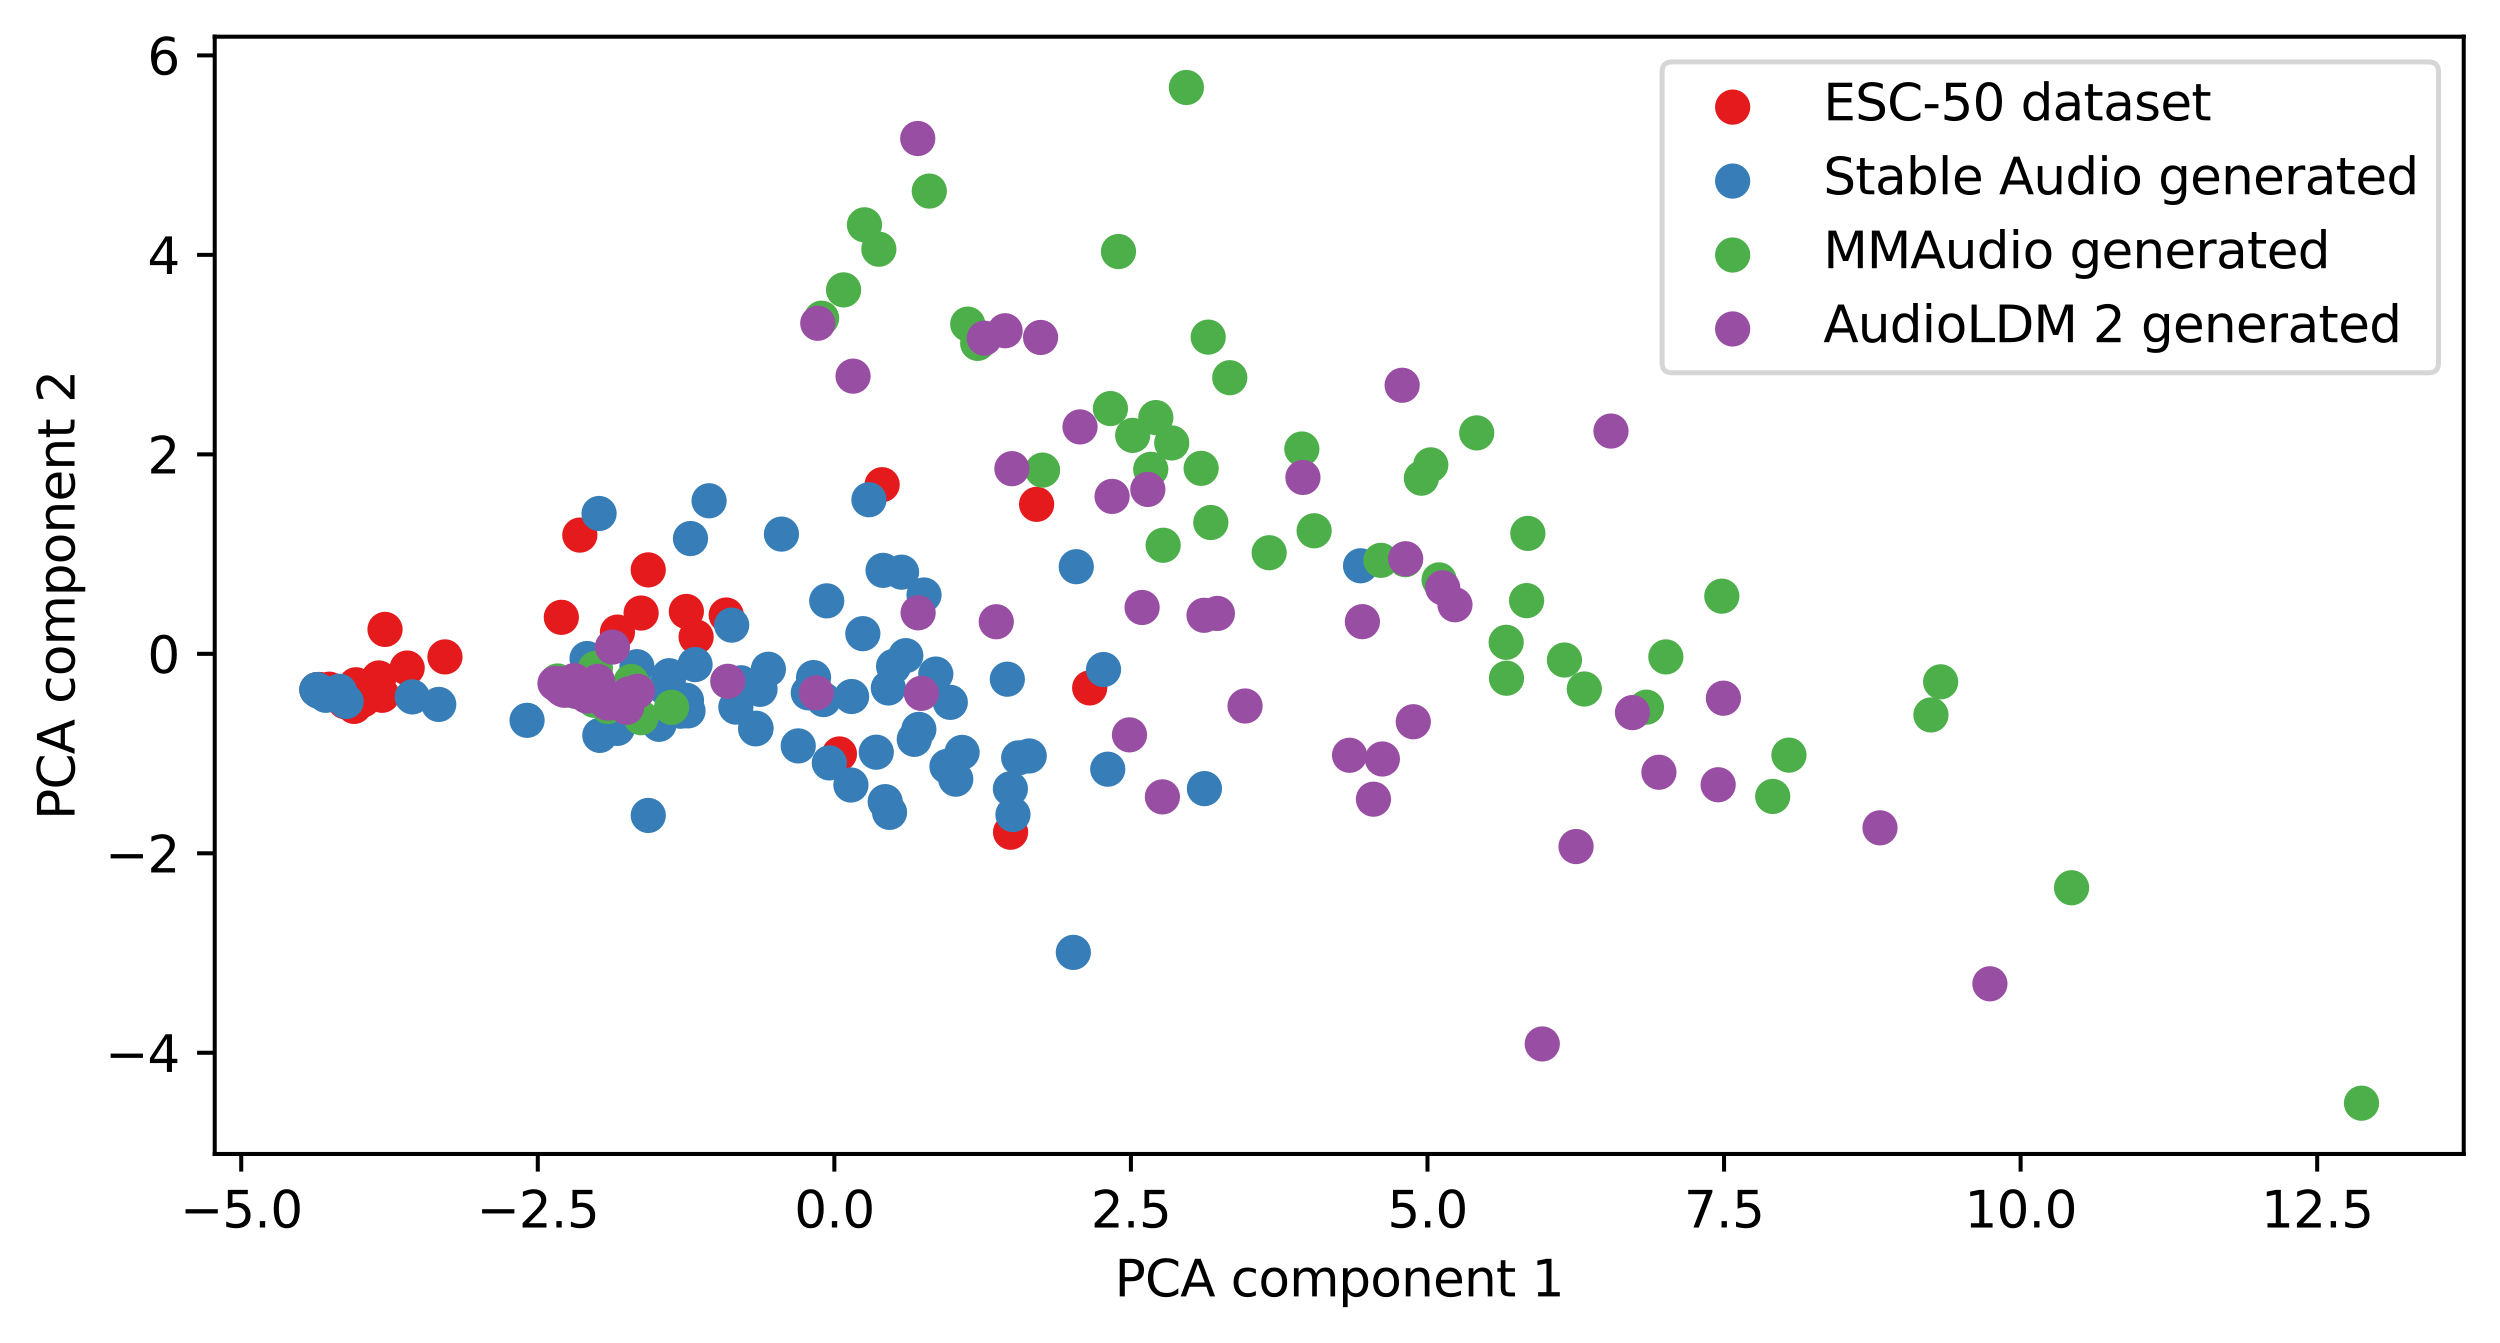 <?xml version="1.0" encoding="utf-8" standalone="no"?>
<!DOCTYPE svg PUBLIC "-//W3C//DTD SVG 1.1//EN"
  "http://www.w3.org/Graphics/SVG/1.1/DTD/svg11.dtd">
<svg xmlns:xlink="http://www.w3.org/1999/xlink" width="496.22pt" height="266.602pt" viewBox="0 0 496.22 266.602" xmlns="http://www.w3.org/2000/svg" version="1.1">
 <defs>
  <style type="text/css">*{stroke-linejoin: round; stroke-linecap: butt}</style>
 </defs>
 <g id="figure_1">
  <g id="patch_1">
   <path d="M 0 266.602 
L 496.22 266.602 
L 496.22 0 
L 0 0 
z
" style="fill: #ffffff"/>
  </g>
  <g id="axes_1">
   <g id="patch_2">
    <path d="M 42.62 229.046 
L 489.02 229.046 
L 489.02 7.286 
L 42.62 7.286 
z
" style="fill: #ffffff"/>
   </g>
   <g id="PathCollection_1">
    <defs>
     <path id="mfdad2c0ee1" d="M 0 3 
C 0.796 3 1.559 2.684 2.121 2.121 
C 2.684 1.559 3 0.796 3 0 
C 3 -0.796 2.684 -1.559 2.121 -2.121 
C 1.559 -2.684 0.796 -3 0 -3 
C -0.796 -3 -1.559 -2.684 -2.121 -2.121 
C -2.684 -1.559 -3 -0.796 -3 0 
C -3 0.796 -2.684 1.559 -2.121 2.121 
C -1.559 2.684 -0.796 3 0 3 
z
" style="stroke: #e41a1c"/>
    </defs>
    <g clip-path="url(#pbc54786fc5)">
     <use xlink:href="#mfdad2c0ee1" x="75.86" y="138.006" style="fill: #e41a1c; stroke: #e41a1c"/>
     <use xlink:href="#mfdad2c0ee1" x="70.359" y="138.049" style="fill: #e41a1c; stroke: #e41a1c"/>
     <use xlink:href="#mfdad2c0ee1" x="71.175" y="138.33" style="fill: #e41a1c; stroke: #e41a1c"/>
     <use xlink:href="#mfdad2c0ee1" x="70.963" y="138.248" style="fill: #e41a1c; stroke: #e41a1c"/>
     <use xlink:href="#mfdad2c0ee1" x="136.231" y="121.364" style="fill: #e41a1c; stroke: #e41a1c"/>
     <use xlink:href="#mfdad2c0ee1" x="63.261" y="136.99" style="fill: #e41a1c; stroke: #e41a1c"/>
     <use xlink:href="#mfdad2c0ee1" x="128.669" y="113.117" style="fill: #e41a1c; stroke: #e41a1c"/>
     <use xlink:href="#mfdad2c0ee1" x="63.259" y="136.851" style="fill: #e41a1c; stroke: #e41a1c"/>
     <use xlink:href="#mfdad2c0ee1" x="63.347" y="136.889" style="fill: #e41a1c; stroke: #e41a1c"/>
     <use xlink:href="#mfdad2c0ee1" x="65.383" y="136.799" style="fill: #e41a1c; stroke: #e41a1c"/>
     <use xlink:href="#mfdad2c0ee1" x="72.372" y="138.504" style="fill: #e41a1c; stroke: #e41a1c"/>
     <use xlink:href="#mfdad2c0ee1" x="122.556" y="125.464" style="fill: #e41a1c; stroke: #e41a1c"/>
     <use xlink:href="#mfdad2c0ee1" x="88.317" y="130.388" style="fill: #e41a1c; stroke: #e41a1c"/>
     <use xlink:href="#mfdad2c0ee1" x="144.145" y="122.071" style="fill: #e41a1c; stroke: #e41a1c"/>
     <use xlink:href="#mfdad2c0ee1" x="127.253" y="121.684" style="fill: #e41a1c; stroke: #e41a1c"/>
     <use xlink:href="#mfdad2c0ee1" x="75.208" y="134.568" style="fill: #e41a1c; stroke: #e41a1c"/>
     <use xlink:href="#mfdad2c0ee1" x="76.422" y="124.929" style="fill: #e41a1c; stroke: #e41a1c"/>
     <use xlink:href="#mfdad2c0ee1" x="70.647" y="135.917" style="fill: #e41a1c; stroke: #e41a1c"/>
     <use xlink:href="#mfdad2c0ee1" x="200.584" y="165.184" style="fill: #e41a1c; stroke: #e41a1c"/>
     <use xlink:href="#mfdad2c0ee1" x="80.817" y="132.595" style="fill: #e41a1c; stroke: #e41a1c"/>
     <use xlink:href="#mfdad2c0ee1" x="62.911" y="136.907" style="fill: #e41a1c; stroke: #e41a1c"/>
     <use xlink:href="#mfdad2c0ee1" x="111.419" y="122.532" style="fill: #e41a1c; stroke: #e41a1c"/>
     <use xlink:href="#mfdad2c0ee1" x="115.087" y="106.21" style="fill: #e41a1c; stroke: #e41a1c"/>
     <use xlink:href="#mfdad2c0ee1" x="138.173" y="126.428" style="fill: #e41a1c; stroke: #e41a1c"/>
     <use xlink:href="#mfdad2c0ee1" x="70.018" y="138.592" style="fill: #e41a1c; stroke: #e41a1c"/>
     <use xlink:href="#mfdad2c0ee1" x="72.078" y="138.918" style="fill: #e41a1c; stroke: #e41a1c"/>
     <use xlink:href="#mfdad2c0ee1" x="216.29" y="136.542" style="fill: #e41a1c; stroke: #e41a1c"/>
     <use xlink:href="#mfdad2c0ee1" x="205.753" y="100.104" style="fill: #e41a1c; stroke: #e41a1c"/>
     <use xlink:href="#mfdad2c0ee1" x="166.616" y="149.649" style="fill: #e41a1c; stroke: #e41a1c"/>
     <use xlink:href="#mfdad2c0ee1" x="175.092" y="96.207" style="fill: #e41a1c; stroke: #e41a1c"/>
     <use xlink:href="#mfdad2c0ee1" x="68.486" y="139.279" style="fill: #e41a1c; stroke: #e41a1c"/>
     <use xlink:href="#mfdad2c0ee1" x="70.295" y="140.213" style="fill: #e41a1c; stroke: #e41a1c"/>
    </g>
   </g>
   <g id="PathCollection_2">
    <defs>
     <path id="m06d924f920" d="M 0 3 
C 0.796 3 1.559 2.684 2.121 2.121 
C 2.684 1.559 3 0.796 3 0 
C 3 -0.796 2.684 -1.559 2.121 -2.121 
C 1.559 -2.684 0.796 -3 0 -3 
C -0.796 -3 -1.559 -2.684 -2.121 -2.121 
C -2.684 -1.559 -3 -0.796 -3 0 
C -3 0.796 -2.684 1.559 -2.121 2.121 
C -1.559 2.684 -0.796 3 0 3 
z
" style="stroke: #377eb8"/>
    </defs>
    <g clip-path="url(#pbc54786fc5)">
     <use xlink:href="#m06d924f920" x="131.998" y="136.532" style="fill: #377eb8; stroke: #377eb8"/>
     <use xlink:href="#m06d924f920" x="118.908" y="101.922" style="fill: #377eb8; stroke: #377eb8"/>
     <use xlink:href="#m06d924f920" x="176.327" y="136.558" style="fill: #377eb8; stroke: #377eb8"/>
     <use xlink:href="#m06d924f920" x="150.855" y="136.826" style="fill: #377eb8; stroke: #377eb8"/>
     <use xlink:href="#m06d924f920" x="149.987" y="144.671" style="fill: #377eb8; stroke: #377eb8"/>
     <use xlink:href="#m06d924f920" x="152.519" y="132.834" style="fill: #377eb8; stroke: #377eb8"/>
     <use xlink:href="#m06d924f920" x="175.701" y="159.116" style="fill: #377eb8; stroke: #377eb8"/>
     <use xlink:href="#m06d924f920" x="239.064" y="156.529" style="fill: #377eb8; stroke: #377eb8"/>
     <use xlink:href="#m06d924f920" x="213.625" y="112.483" style="fill: #377eb8; stroke: #377eb8"/>
     <use xlink:href="#m06d924f920" x="87.084" y="139.821" style="fill: #377eb8; stroke: #377eb8"/>
     <use xlink:href="#m06d924f920" x="122.543" y="144.574" style="fill: #377eb8; stroke: #377eb8"/>
     <use xlink:href="#m06d924f920" x="164.098" y="119.263" style="fill: #377eb8; stroke: #377eb8"/>
     <use xlink:href="#m06d924f920" x="178.947" y="113.569" style="fill: #377eb8; stroke: #377eb8"/>
     <use xlink:href="#m06d924f920" x="137.965" y="131.91" style="fill: #377eb8; stroke: #377eb8"/>
     <use xlink:href="#m06d924f920" x="149.856" y="136.267" style="fill: #377eb8; stroke: #377eb8"/>
     <use xlink:href="#m06d924f920" x="140.747" y="99.399" style="fill: #377eb8; stroke: #377eb8"/>
     <use xlink:href="#m06d924f920" x="123.316" y="137.728" style="fill: #377eb8; stroke: #377eb8"/>
     <use xlink:href="#m06d924f920" x="219.874" y="152.678" style="fill: #377eb8; stroke: #377eb8"/>
     <use xlink:href="#m06d924f920" x="161.48" y="134.492" style="fill: #377eb8; stroke: #377eb8"/>
     <use xlink:href="#m06d924f920" x="200.551" y="156.575" style="fill: #377eb8; stroke: #377eb8"/>
     <use xlink:href="#m06d924f920" x="204.285" y="150.048" style="fill: #377eb8; stroke: #377eb8"/>
     <use xlink:href="#m06d924f920" x="104.616" y="142.978" style="fill: #377eb8; stroke: #377eb8"/>
     <use xlink:href="#m06d924f920" x="182.381" y="144.773" style="fill: #377eb8; stroke: #377eb8"/>
     <use xlink:href="#m06d924f920" x="175.278" y="113.21" style="fill: #377eb8; stroke: #377eb8"/>
     <use xlink:href="#m06d924f920" x="132.826" y="134.117" style="fill: #377eb8; stroke: #377eb8"/>
     <use xlink:href="#m06d924f920" x="130.821" y="143.765" style="fill: #377eb8; stroke: #377eb8"/>
     <use xlink:href="#m06d924f920" x="147.086" y="135.524" style="fill: #377eb8; stroke: #377eb8"/>
     <use xlink:href="#m06d924f920" x="164.607" y="151.428" style="fill: #377eb8; stroke: #377eb8"/>
     <use xlink:href="#m06d924f920" x="169.032" y="138.25" style="fill: #377eb8; stroke: #377eb8"/>
     <use xlink:href="#m06d924f920" x="67.392" y="137.207" style="fill: #377eb8; stroke: #377eb8"/>
     <use xlink:href="#m06d924f920" x="176.562" y="161.248" style="fill: #377eb8; stroke: #377eb8"/>
     <use xlink:href="#m06d924f920" x="177.363" y="132.267" style="fill: #377eb8; stroke: #377eb8"/>
     <use xlink:href="#m06d924f920" x="171.262" y="125.775" style="fill: #377eb8; stroke: #377eb8"/>
     <use xlink:href="#m06d924f920" x="133.795" y="138.108" style="fill: #377eb8; stroke: #377eb8"/>
     <use xlink:href="#m06d924f920" x="270.053" y="112.303" style="fill: #377eb8; stroke: #377eb8"/>
     <use xlink:href="#m06d924f920" x="116.523" y="130.711" style="fill: #377eb8; stroke: #377eb8"/>
     <use xlink:href="#m06d924f920" x="181.474" y="146.747" style="fill: #377eb8; stroke: #377eb8"/>
     <use xlink:href="#m06d924f920" x="173.93" y="149.302" style="fill: #377eb8; stroke: #377eb8"/>
     <use xlink:href="#m06d924f920" x="199.942" y="134.809" style="fill: #377eb8; stroke: #377eb8"/>
     <use xlink:href="#m06d924f920" x="146.06" y="140.351" style="fill: #377eb8; stroke: #377eb8"/>
     <use xlink:href="#m06d924f920" x="158.442" y="148.055" style="fill: #377eb8; stroke: #377eb8"/>
     <use xlink:href="#m06d924f920" x="145.225" y="124.08" style="fill: #377eb8; stroke: #377eb8"/>
     <use xlink:href="#m06d924f920" x="201.059" y="161.682" style="fill: #377eb8; stroke: #377eb8"/>
     <use xlink:href="#m06d924f920" x="136.559" y="141.105" style="fill: #377eb8; stroke: #377eb8"/>
     <use xlink:href="#m06d924f920" x="62.911" y="136.907" style="fill: #377eb8; stroke: #377eb8"/>
     <use xlink:href="#m06d924f920" x="64.689" y="138.015" style="fill: #377eb8; stroke: #377eb8"/>
     <use xlink:href="#m06d924f920" x="128.671" y="161.855" style="fill: #377eb8; stroke: #377eb8"/>
     <use xlink:href="#m06d924f920" x="168.895" y="155.815" style="fill: #377eb8; stroke: #377eb8"/>
     <use xlink:href="#m06d924f920" x="202.195" y="150.422" style="fill: #377eb8; stroke: #377eb8"/>
     <use xlink:href="#m06d924f920" x="135.114" y="141.161" style="fill: #377eb8; stroke: #377eb8"/>
     <use xlink:href="#m06d924f920" x="185.742" y="133.792" style="fill: #377eb8; stroke: #377eb8"/>
     <use xlink:href="#m06d924f920" x="155.108" y="106.011" style="fill: #377eb8; stroke: #377eb8"/>
     <use xlink:href="#m06d924f920" x="190.961" y="149.343" style="fill: #377eb8; stroke: #377eb8"/>
     <use xlink:href="#m06d924f920" x="63.306" y="137.236" style="fill: #377eb8; stroke: #377eb8"/>
     <use xlink:href="#m06d924f920" x="126.424" y="132.327" style="fill: #377eb8; stroke: #377eb8"/>
     <use xlink:href="#m06d924f920" x="68.705" y="139.236" style="fill: #377eb8; stroke: #377eb8"/>
     <use xlink:href="#m06d924f920" x="187.958" y="152.122" style="fill: #377eb8; stroke: #377eb8"/>
     <use xlink:href="#m06d924f920" x="136.259" y="139.005" style="fill: #377eb8; stroke: #377eb8"/>
     <use xlink:href="#m06d924f920" x="163.457" y="138.855" style="fill: #377eb8; stroke: #377eb8"/>
     <use xlink:href="#m06d924f920" x="81.84" y="138.326" style="fill: #377eb8; stroke: #377eb8"/>
     <use xlink:href="#m06d924f920" x="188.624" y="139.409" style="fill: #377eb8; stroke: #377eb8"/>
     <use xlink:href="#m06d924f920" x="65.025" y="137.677" style="fill: #377eb8; stroke: #377eb8"/>
     <use xlink:href="#m06d924f920" x="160.435" y="137.52" style="fill: #377eb8; stroke: #377eb8"/>
     <use xlink:href="#m06d924f920" x="119.055" y="145.961" style="fill: #377eb8; stroke: #377eb8"/>
     <use xlink:href="#m06d924f920" x="137.054" y="106.895" style="fill: #377eb8; stroke: #377eb8"/>
     <use xlink:href="#m06d924f920" x="62.911" y="136.907" style="fill: #377eb8; stroke: #377eb8"/>
     <use xlink:href="#m06d924f920" x="179.798" y="130.135" style="fill: #377eb8; stroke: #377eb8"/>
     <use xlink:href="#m06d924f920" x="172.474" y="99.188" style="fill: #377eb8; stroke: #377eb8"/>
     <use xlink:href="#m06d924f920" x="183.408" y="118.098" style="fill: #377eb8; stroke: #377eb8"/>
     <use xlink:href="#m06d924f920" x="219.034" y="132.895" style="fill: #377eb8; stroke: #377eb8"/>
     <use xlink:href="#m06d924f920" x="150.06" y="144.538" style="fill: #377eb8; stroke: #377eb8"/>
     <use xlink:href="#m06d924f920" x="189.707" y="154.659" style="fill: #377eb8; stroke: #377eb8"/>
     <use xlink:href="#m06d924f920" x="213.044" y="189.037" style="fill: #377eb8; stroke: #377eb8"/>
    </g>
   </g>
   <g id="PathCollection_3">
    <defs>
     <path id="m6f77a79c5d" d="M 0 3 
C 0.796 3 1.559 2.684 2.121 2.121 
C 2.684 1.559 3 0.796 3 0 
C 3 -0.796 2.684 -1.559 2.121 -2.121 
C 1.559 -2.684 0.796 -3 0 -3 
C -0.796 -3 -1.559 -2.684 -2.121 -2.121 
C -2.684 -1.559 -3 -0.796 -3 0 
C -3 0.796 -2.684 1.559 -2.121 2.121 
C -1.559 2.684 -0.796 3 0 3 
z
" style="stroke: #4daf4a"/>
    </defs>
    <g clip-path="url(#pbc54786fc5)">
     <use xlink:href="#m6f77a79c5d" x="113.772" y="137.115" style="fill: #4daf4a; stroke: #4daf4a"/>
     <use xlink:href="#m6f77a79c5d" x="167.439" y="57.542" style="fill: #4daf4a; stroke: #4daf4a"/>
     <use xlink:href="#m6f77a79c5d" x="274.095" y="111.219" style="fill: #4daf4a; stroke: #4daf4a"/>
     <use xlink:href="#m6f77a79c5d" x="118.174" y="132.674" style="fill: #4daf4a; stroke: #4daf4a"/>
     <use xlink:href="#m6f77a79c5d" x="232.575" y="87.919" style="fill: #4daf4a; stroke: #4daf4a"/>
     <use xlink:href="#m6f77a79c5d" x="119.477" y="139.222" style="fill: #4daf4a; stroke: #4daf4a"/>
     <use xlink:href="#m6f77a79c5d" x="174.442" y="49.465" style="fill: #4daf4a; stroke: #4daf4a"/>
     <use xlink:href="#m6f77a79c5d" x="125.263" y="135.266" style="fill: #4daf4a; stroke: #4daf4a"/>
     <use xlink:href="#m6f77a79c5d" x="228.406" y="93.154" style="fill: #4daf4a; stroke: #4daf4a"/>
     <use xlink:href="#m6f77a79c5d" x="133.296" y="140.395" style="fill: #4daf4a; stroke: #4daf4a"/>
     <use xlink:href="#m6f77a79c5d" x="285.641" y="115.1" style="fill: #4daf4a; stroke: #4daf4a"/>
     <use xlink:href="#m6f77a79c5d" x="310.521" y="131.007" style="fill: #4daf4a; stroke: #4daf4a"/>
     <use xlink:href="#m6f77a79c5d" x="411.181" y="176.208" style="fill: #4daf4a; stroke: #4daf4a"/>
     <use xlink:href="#m6f77a79c5d" x="230.872" y="108.223" style="fill: #4daf4a; stroke: #4daf4a"/>
     <use xlink:href="#m6f77a79c5d" x="110.413" y="135.789" style="fill: #4daf4a; stroke: #4daf4a"/>
     <use xlink:href="#m6f77a79c5d" x="119.857" y="138.945" style="fill: #4daf4a; stroke: #4daf4a"/>
     <use xlink:href="#m6f77a79c5d" x="260.839" y="105.353" style="fill: #4daf4a; stroke: #4daf4a"/>
     <use xlink:href="#m6f77a79c5d" x="355.084" y="149.882" style="fill: #4daf4a; stroke: #4daf4a"/>
     <use xlink:href="#m6f77a79c5d" x="192.081" y="64.333" style="fill: #4daf4a; stroke: #4daf4a"/>
     <use xlink:href="#m6f77a79c5d" x="110.666" y="135.167" style="fill: #4daf4a; stroke: #4daf4a"/>
     <use xlink:href="#m6f77a79c5d" x="244.094" y="74.969" style="fill: #4daf4a; stroke: #4daf4a"/>
     <use xlink:href="#m6f77a79c5d" x="222.005" y="49.928" style="fill: #4daf4a; stroke: #4daf4a"/>
     <use xlink:href="#m6f77a79c5d" x="303.26" y="105.875" style="fill: #4daf4a; stroke: #4daf4a"/>
     <use xlink:href="#m6f77a79c5d" x="224.822" y="86.415" style="fill: #4daf4a; stroke: #4daf4a"/>
     <use xlink:href="#m6f77a79c5d" x="120.63" y="140.231" style="fill: #4daf4a; stroke: #4daf4a"/>
     <use xlink:href="#m6f77a79c5d" x="239.813" y="66.912" style="fill: #4daf4a; stroke: #4daf4a"/>
     <use xlink:href="#m6f77a79c5d" x="351.859" y="158.081" style="fill: #4daf4a; stroke: #4daf4a"/>
     <use xlink:href="#m6f77a79c5d" x="163.078" y="63.151" style="fill: #4daf4a; stroke: #4daf4a"/>
     <use xlink:href="#m6f77a79c5d" x="278.936" y="111.086" style="fill: #4daf4a; stroke: #4daf4a"/>
     <use xlink:href="#m6f77a79c5d" x="126.399" y="136.921" style="fill: #4daf4a; stroke: #4daf4a"/>
     <use xlink:href="#m6f77a79c5d" x="127.235" y="142.452" style="fill: #4daf4a; stroke: #4daf4a"/>
     <use xlink:href="#m6f77a79c5d" x="383.268" y="141.909" style="fill: #4daf4a; stroke: #4daf4a"/>
     <use xlink:href="#m6f77a79c5d" x="283.99" y="92.27" style="fill: #4daf4a; stroke: #4daf4a"/>
     <use xlink:href="#m6f77a79c5d" x="171.586" y="44.625" style="fill: #4daf4a; stroke: #4daf4a"/>
     <use xlink:href="#m6f77a79c5d" x="117.907" y="138.988" style="fill: #4daf4a; stroke: #4daf4a"/>
     <use xlink:href="#m6f77a79c5d" x="229.416" y="82.885" style="fill: #4daf4a; stroke: #4daf4a"/>
     <use xlink:href="#m6f77a79c5d" x="194.058" y="68.15" style="fill: #4daf4a; stroke: #4daf4a"/>
     <use xlink:href="#m6f77a79c5d" x="385.197" y="135.336" style="fill: #4daf4a; stroke: #4daf4a"/>
     <use xlink:href="#m6f77a79c5d" x="314.467" y="136.759" style="fill: #4daf4a; stroke: #4daf4a"/>
     <use xlink:href="#m6f77a79c5d" x="326.79" y="140.36" style="fill: #4daf4a; stroke: #4daf4a"/>
     <use xlink:href="#m6f77a79c5d" x="184.454" y="37.926" style="fill: #4daf4a; stroke: #4daf4a"/>
     <use xlink:href="#m6f77a79c5d" x="117.798" y="137.719" style="fill: #4daf4a; stroke: #4daf4a"/>
     <use xlink:href="#m6f77a79c5d" x="235.484" y="17.366" style="fill: #4daf4a; stroke: #4daf4a"/>
     <use xlink:href="#m6f77a79c5d" x="298.958" y="127.493" style="fill: #4daf4a; stroke: #4daf4a"/>
     <use xlink:href="#m6f77a79c5d" x="468.729" y="218.966" style="fill: #4daf4a; stroke: #4daf4a"/>
     <use xlink:href="#m6f77a79c5d" x="113.404" y="136.752" style="fill: #4daf4a; stroke: #4daf4a"/>
     <use xlink:href="#m6f77a79c5d" x="341.758" y="118.329" style="fill: #4daf4a; stroke: #4daf4a"/>
     <use xlink:href="#m6f77a79c5d" x="206.93" y="93.309" style="fill: #4daf4a; stroke: #4daf4a"/>
     <use xlink:href="#m6f77a79c5d" x="238.412" y="92.961" style="fill: #4daf4a; stroke: #4daf4a"/>
     <use xlink:href="#m6f77a79c5d" x="303.01" y="119.215" style="fill: #4daf4a; stroke: #4daf4a"/>
     <use xlink:href="#m6f77a79c5d" x="220.407" y="81.096" style="fill: #4daf4a; stroke: #4daf4a"/>
     <use xlink:href="#m6f77a79c5d" x="299.018" y="134.617" style="fill: #4daf4a; stroke: #4daf4a"/>
     <use xlink:href="#m6f77a79c5d" x="258.398" y="89.124" style="fill: #4daf4a; stroke: #4daf4a"/>
     <use xlink:href="#m6f77a79c5d" x="240.33" y="103.715" style="fill: #4daf4a; stroke: #4daf4a"/>
     <use xlink:href="#m6f77a79c5d" x="251.916" y="109.711" style="fill: #4daf4a; stroke: #4daf4a"/>
     <use xlink:href="#m6f77a79c5d" x="330.652" y="130.385" style="fill: #4daf4a; stroke: #4daf4a"/>
     <use xlink:href="#m6f77a79c5d" x="282.122" y="94.912" style="fill: #4daf4a; stroke: #4daf4a"/>
     <use xlink:href="#m6f77a79c5d" x="293.109" y="85.924" style="fill: #4daf4a; stroke: #4daf4a"/>
    </g>
   </g>
   <g id="PathCollection_4">
    <defs>
     <path id="m2917d4d11e" d="M 0 3 
C 0.796 3 1.559 2.684 2.121 2.121 
C 2.684 1.559 3 0.796 3 0 
C 3 -0.796 2.684 -1.559 2.121 -2.121 
C 1.559 -2.684 0.796 -3 0 -3 
C -0.796 -3 -1.559 -2.684 -2.121 -2.121 
C -2.684 -1.559 -3 -0.796 -3 0 
C -3 0.796 -2.684 1.559 -2.121 2.121 
C -1.559 2.684 -0.796 3 0 3 
z
" style="stroke: #984ea3"/>
    </defs>
    <g clip-path="url(#pbc54786fc5)">
     <use xlink:href="#m2917d4d11e" x="110.156" y="135.639" style="fill: #984ea3; stroke: #984ea3"/>
     <use xlink:href="#m2917d4d11e" x="126.525" y="137.208" style="fill: #984ea3; stroke: #984ea3"/>
     <use xlink:href="#m2917d4d11e" x="341.031" y="155.763" style="fill: #984ea3; stroke: #984ea3"/>
     <use xlink:href="#m2917d4d11e" x="288.789" y="120.036" style="fill: #984ea3; stroke: #984ea3"/>
     <use xlink:href="#m2917d4d11e" x="342.071" y="138.582" style="fill: #984ea3; stroke: #984ea3"/>
     <use xlink:href="#m2917d4d11e" x="224.188" y="145.86" style="fill: #984ea3; stroke: #984ea3"/>
     <use xlink:href="#m2917d4d11e" x="120.498" y="139.536" style="fill: #984ea3; stroke: #984ea3"/>
     <use xlink:href="#m2917d4d11e" x="114.545" y="136.403" style="fill: #984ea3; stroke: #984ea3"/>
     <use xlink:href="#m2917d4d11e" x="312.829" y="168.028" style="fill: #984ea3; stroke: #984ea3"/>
     <use xlink:href="#m2917d4d11e" x="182.237" y="121.631" style="fill: #984ea3; stroke: #984ea3"/>
     <use xlink:href="#m2917d4d11e" x="197.746" y="123.407" style="fill: #984ea3; stroke: #984ea3"/>
     <use xlink:href="#m2917d4d11e" x="279.003" y="110.903" style="fill: #984ea3; stroke: #984ea3"/>
     <use xlink:href="#m2917d4d11e" x="280.518" y="143.256" style="fill: #984ea3; stroke: #984ea3"/>
     <use xlink:href="#m2917d4d11e" x="121.557" y="128.43" style="fill: #984ea3; stroke: #984ea3"/>
     <use xlink:href="#m2917d4d11e" x="270.418" y="123.392" style="fill: #984ea3; stroke: #984ea3"/>
     <use xlink:href="#m2917d4d11e" x="324.027" y="141.441" style="fill: #984ea3; stroke: #984ea3"/>
     <use xlink:href="#m2917d4d11e" x="258.615" y="94.764" style="fill: #984ea3; stroke: #984ea3"/>
     <use xlink:href="#m2917d4d11e" x="278.309" y="76.47" style="fill: #984ea3; stroke: #984ea3"/>
     <use xlink:href="#m2917d4d11e" x="306.118" y="207.211" style="fill: #984ea3; stroke: #984ea3"/>
     <use xlink:href="#m2917d4d11e" x="230.719" y="158.172" style="fill: #984ea3; stroke: #984ea3"/>
     <use xlink:href="#m2917d4d11e" x="200.851" y="93.027" style="fill: #984ea3; stroke: #984ea3"/>
     <use xlink:href="#m2917d4d11e" x="220.733" y="98.531" style="fill: #984ea3; stroke: #984ea3"/>
     <use xlink:href="#m2917d4d11e" x="162.32" y="64.164" style="fill: #984ea3; stroke: #984ea3"/>
     <use xlink:href="#m2917d4d11e" x="111.336" y="135.92" style="fill: #984ea3; stroke: #984ea3"/>
     <use xlink:href="#m2917d4d11e" x="113.977" y="135.079" style="fill: #984ea3; stroke: #984ea3"/>
     <use xlink:href="#m2917d4d11e" x="112.545" y="136.431" style="fill: #984ea3; stroke: #984ea3"/>
     <use xlink:href="#m2917d4d11e" x="114.642" y="137.302" style="fill: #984ea3; stroke: #984ea3"/>
     <use xlink:href="#m2917d4d11e" x="238.984" y="122.128" style="fill: #984ea3; stroke: #984ea3"/>
     <use xlink:href="#m2917d4d11e" x="162.032" y="137.525" style="fill: #984ea3; stroke: #984ea3"/>
     <use xlink:href="#m2917d4d11e" x="111.486" y="135.762" style="fill: #984ea3; stroke: #984ea3"/>
     <use xlink:href="#m2917d4d11e" x="182.879" y="137.619" style="fill: #984ea3; stroke: #984ea3"/>
     <use xlink:href="#m2917d4d11e" x="118.632" y="135.252" style="fill: #984ea3; stroke: #984ea3"/>
     <use xlink:href="#m2917d4d11e" x="274.384" y="150.653" style="fill: #984ea3; stroke: #984ea3"/>
     <use xlink:href="#m2917d4d11e" x="116.037" y="136.487" style="fill: #984ea3; stroke: #984ea3"/>
     <use xlink:href="#m2917d4d11e" x="199.499" y="65.649" style="fill: #984ea3; stroke: #984ea3"/>
     <use xlink:href="#m2917d4d11e" x="206.54" y="66.983" style="fill: #984ea3; stroke: #984ea3"/>
     <use xlink:href="#m2917d4d11e" x="373.158" y="164.314" style="fill: #984ea3; stroke: #984ea3"/>
     <use xlink:href="#m2917d4d11e" x="394.973" y="195.273" style="fill: #984ea3; stroke: #984ea3"/>
     <use xlink:href="#m2917d4d11e" x="286.358" y="116.664" style="fill: #984ea3; stroke: #984ea3"/>
     <use xlink:href="#m2917d4d11e" x="116.558" y="136.367" style="fill: #984ea3; stroke: #984ea3"/>
     <use xlink:href="#m2917d4d11e" x="241.637" y="121.759" style="fill: #984ea3; stroke: #984ea3"/>
     <use xlink:href="#m2917d4d11e" x="117.723" y="137.041" style="fill: #984ea3; stroke: #984ea3"/>
     <use xlink:href="#m2917d4d11e" x="182.162" y="27.492" style="fill: #984ea3; stroke: #984ea3"/>
     <use xlink:href="#m2917d4d11e" x="272.614" y="158.629" style="fill: #984ea3; stroke: #984ea3"/>
     <use xlink:href="#m2917d4d11e" x="111.475" y="136.724" style="fill: #984ea3; stroke: #984ea3"/>
     <use xlink:href="#m2917d4d11e" x="247.13" y="140.133" style="fill: #984ea3; stroke: #984ea3"/>
     <use xlink:href="#m2917d4d11e" x="267.871" y="149.913" style="fill: #984ea3; stroke: #984ea3"/>
     <use xlink:href="#m2917d4d11e" x="329.275" y="153.283" style="fill: #984ea3; stroke: #984ea3"/>
     <use xlink:href="#m2917d4d11e" x="214.371" y="84.736" style="fill: #984ea3; stroke: #984ea3"/>
     <use xlink:href="#m2917d4d11e" x="144.456" y="135.233" style="fill: #984ea3; stroke: #984ea3"/>
     <use xlink:href="#m2917d4d11e" x="121.321" y="139.497" style="fill: #984ea3; stroke: #984ea3"/>
     <use xlink:href="#m2917d4d11e" x="319.76" y="85.556" style="fill: #984ea3; stroke: #984ea3"/>
     <use xlink:href="#m2917d4d11e" x="112.003" y="137.012" style="fill: #984ea3; stroke: #984ea3"/>
     <use xlink:href="#m2917d4d11e" x="169.32" y="74.66" style="fill: #984ea3; stroke: #984ea3"/>
     <use xlink:href="#m2917d4d11e" x="195.372" y="67.13" style="fill: #984ea3; stroke: #984ea3"/>
     <use xlink:href="#m2917d4d11e" x="226.689" y="120.577" style="fill: #984ea3; stroke: #984ea3"/>
     <use xlink:href="#m2917d4d11e" x="116.503" y="138.169" style="fill: #984ea3; stroke: #984ea3"/>
     <use xlink:href="#m2917d4d11e" x="227.828" y="97.147" style="fill: #984ea3; stroke: #984ea3"/>
     <use xlink:href="#m2917d4d11e" x="124.715" y="137.769" style="fill: #984ea3; stroke: #984ea3"/>
     <use xlink:href="#m2917d4d11e" x="124.379" y="140.384" style="fill: #984ea3; stroke: #984ea3"/>
    </g>
   </g>
   <g id="matplotlib.axis_1">
    <g id="xtick_1">
     <g id="line2d_1">
      <defs>
       <path id="md4bf043f89" d="M 0 0 
L 0 3.5 
" style="stroke: #000000; stroke-width: 0.8"/>
      </defs>
      <g>
       <use xlink:href="#md4bf043f89" x="47.88" y="229.046" style="stroke: #000000; stroke-width: 0.8"/>
      </g>
     </g>
     <g id="text_1">
      <!-- −5.0 -->
      <g transform="translate(35.739 243.644) scale(0.1 -0.1)">
       <defs>
        <path id="DejaVuSans-2212" d="M 678 2272 
L 4684 2272 
L 4684 1741 
L 678 1741 
L 678 2272 
z
" transform="scale(0.016)"/>
        <path id="DejaVuSans-35" d="M 691 4666 
L 3169 4666 
L 3169 4134 
L 1269 4134 
L 1269 2991 
Q 1406 3038 1543 3061 
Q 1681 3084 1819 3084 
Q 2600 3084 3056 2656 
Q 3513 2228 3513 1497 
Q 3513 744 3044 326 
Q 2575 -91 1722 -91 
Q 1428 -91 1123 -41 
Q 819 9 494 109 
L 494 744 
Q 775 591 1075 516 
Q 1375 441 1709 441 
Q 2250 441 2565 725 
Q 2881 1009 2881 1497 
Q 2881 1984 2565 2268 
Q 2250 2553 1709 2553 
Q 1456 2553 1204 2497 
Q 953 2441 691 2322 
L 691 4666 
z
" transform="scale(0.016)"/>
        <path id="DejaVuSans-2e" d="M 684 794 
L 1344 794 
L 1344 0 
L 684 0 
L 684 794 
z
" transform="scale(0.016)"/>
        <path id="DejaVuSans-30" d="M 2034 4250 
Q 1547 4250 1301 3770 
Q 1056 3291 1056 2328 
Q 1056 1369 1301 889 
Q 1547 409 2034 409 
Q 2525 409 2770 889 
Q 3016 1369 3016 2328 
Q 3016 3291 2770 3770 
Q 2525 4250 2034 4250 
z
M 2034 4750 
Q 2819 4750 3233 4129 
Q 3647 3509 3647 2328 
Q 3647 1150 3233 529 
Q 2819 -91 2034 -91 
Q 1250 -91 836 529 
Q 422 1150 422 2328 
Q 422 3509 836 4129 
Q 1250 4750 2034 4750 
z
" transform="scale(0.016)"/>
       </defs>
       <use xlink:href="#DejaVuSans-2212"/>
       <use xlink:href="#DejaVuSans-35" transform="translate(83.789 0)"/>
       <use xlink:href="#DejaVuSans-2e" transform="translate(147.412 0)"/>
       <use xlink:href="#DejaVuSans-30" transform="translate(179.199 0)"/>
      </g>
     </g>
    </g>
    <g id="xtick_2">
     <g id="line2d_2">
      <g>
       <use xlink:href="#md4bf043f89" x="106.745" y="229.046" style="stroke: #000000; stroke-width: 0.8"/>
      </g>
     </g>
     <g id="text_2">
      <!-- −2.5 -->
      <g transform="translate(94.603 243.644) scale(0.1 -0.1)">
       <defs>
        <path id="DejaVuSans-32" d="M 1228 531 
L 3431 531 
L 3431 0 
L 469 0 
L 469 531 
Q 828 903 1448 1529 
Q 2069 2156 2228 2338 
Q 2531 2678 2651 2914 
Q 2772 3150 2772 3378 
Q 2772 3750 2511 3984 
Q 2250 4219 1831 4219 
Q 1534 4219 1204 4116 
Q 875 4013 500 3803 
L 500 4441 
Q 881 4594 1212 4672 
Q 1544 4750 1819 4750 
Q 2544 4750 2975 4387 
Q 3406 4025 3406 3419 
Q 3406 3131 3298 2873 
Q 3191 2616 2906 2266 
Q 2828 2175 2409 1742 
Q 1991 1309 1228 531 
z
" transform="scale(0.016)"/>
       </defs>
       <use xlink:href="#DejaVuSans-2212"/>
       <use xlink:href="#DejaVuSans-32" transform="translate(83.789 0)"/>
       <use xlink:href="#DejaVuSans-2e" transform="translate(147.412 0)"/>
       <use xlink:href="#DejaVuSans-35" transform="translate(179.199 0)"/>
      </g>
     </g>
    </g>
    <g id="xtick_3">
     <g id="line2d_3">
      <g>
       <use xlink:href="#md4bf043f89" x="165.609" y="229.046" style="stroke: #000000; stroke-width: 0.8"/>
      </g>
     </g>
     <g id="text_3">
      <!-- 0.0 -->
      <g transform="translate(157.657 243.644) scale(0.1 -0.1)">
       <use xlink:href="#DejaVuSans-30"/>
       <use xlink:href="#DejaVuSans-2e" transform="translate(63.623 0)"/>
       <use xlink:href="#DejaVuSans-30" transform="translate(95.41 0)"/>
      </g>
     </g>
    </g>
    <g id="xtick_4">
     <g id="line2d_4">
      <g>
       <use xlink:href="#md4bf043f89" x="224.474" y="229.046" style="stroke: #000000; stroke-width: 0.8"/>
      </g>
     </g>
     <g id="text_4">
      <!-- 2.5 -->
      <g transform="translate(216.522 243.644) scale(0.1 -0.1)">
       <use xlink:href="#DejaVuSans-32"/>
       <use xlink:href="#DejaVuSans-2e" transform="translate(63.623 0)"/>
       <use xlink:href="#DejaVuSans-35" transform="translate(95.41 0)"/>
      </g>
     </g>
    </g>
    <g id="xtick_5">
     <g id="line2d_5">
      <g>
       <use xlink:href="#md4bf043f89" x="283.338" y="229.046" style="stroke: #000000; stroke-width: 0.8"/>
      </g>
     </g>
     <g id="text_5">
      <!-- 5.0 -->
      <g transform="translate(275.386 243.644) scale(0.1 -0.1)">
       <use xlink:href="#DejaVuSans-35"/>
       <use xlink:href="#DejaVuSans-2e" transform="translate(63.623 0)"/>
       <use xlink:href="#DejaVuSans-30" transform="translate(95.41 0)"/>
      </g>
     </g>
    </g>
    <g id="xtick_6">
     <g id="line2d_6">
      <g>
       <use xlink:href="#md4bf043f89" x="342.203" y="229.046" style="stroke: #000000; stroke-width: 0.8"/>
      </g>
     </g>
     <g id="text_6">
      <!-- 7.5 -->
      <g transform="translate(334.251 243.644) scale(0.1 -0.1)">
       <defs>
        <path id="DejaVuSans-37" d="M 525 4666 
L 3525 4666 
L 3525 4397 
L 1831 0 
L 1172 0 
L 2766 4134 
L 525 4134 
L 525 4666 
z
" transform="scale(0.016)"/>
       </defs>
       <use xlink:href="#DejaVuSans-37"/>
       <use xlink:href="#DejaVuSans-2e" transform="translate(63.623 0)"/>
       <use xlink:href="#DejaVuSans-35" transform="translate(95.41 0)"/>
      </g>
     </g>
    </g>
    <g id="xtick_7">
     <g id="line2d_7">
      <g>
       <use xlink:href="#md4bf043f89" x="401.067" y="229.046" style="stroke: #000000; stroke-width: 0.8"/>
      </g>
     </g>
     <g id="text_7">
      <!-- 10.0 -->
      <g transform="translate(389.934 243.644) scale(0.1 -0.1)">
       <defs>
        <path id="DejaVuSans-31" d="M 794 531 
L 1825 531 
L 1825 4091 
L 703 3866 
L 703 4441 
L 1819 4666 
L 2450 4666 
L 2450 531 
L 3481 531 
L 3481 0 
L 794 0 
L 794 531 
z
" transform="scale(0.016)"/>
       </defs>
       <use xlink:href="#DejaVuSans-31"/>
       <use xlink:href="#DejaVuSans-30" transform="translate(63.623 0)"/>
       <use xlink:href="#DejaVuSans-2e" transform="translate(127.246 0)"/>
       <use xlink:href="#DejaVuSans-30" transform="translate(159.033 0)"/>
      </g>
     </g>
    </g>
    <g id="xtick_8">
     <g id="line2d_8">
      <g>
       <use xlink:href="#md4bf043f89" x="459.932" y="229.046" style="stroke: #000000; stroke-width: 0.8"/>
      </g>
     </g>
     <g id="text_8">
      <!-- 12.5 -->
      <g transform="translate(448.799 243.644) scale(0.1 -0.1)">
       <use xlink:href="#DejaVuSans-31"/>
       <use xlink:href="#DejaVuSans-32" transform="translate(63.623 0)"/>
       <use xlink:href="#DejaVuSans-2e" transform="translate(127.246 0)"/>
       <use xlink:href="#DejaVuSans-35" transform="translate(159.033 0)"/>
      </g>
     </g>
    </g>
    <g id="text_9">
     <!-- PCA component 1 -->
     <g transform="translate(221.248 257.322) scale(0.1 -0.1)">
      <defs>
       <path id="DejaVuSans-50" d="M 1259 4147 
L 1259 2394 
L 2053 2394 
Q 2494 2394 2734 2622 
Q 2975 2850 2975 3272 
Q 2975 3691 2734 3919 
Q 2494 4147 2053 4147 
L 1259 4147 
z
M 628 4666 
L 2053 4666 
Q 2838 4666 3239 4311 
Q 3641 3956 3641 3272 
Q 3641 2581 3239 2228 
Q 2838 1875 2053 1875 
L 1259 1875 
L 1259 0 
L 628 0 
L 628 4666 
z
" transform="scale(0.016)"/>
       <path id="DejaVuSans-43" d="M 4122 4306 
L 4122 3641 
Q 3803 3938 3442 4084 
Q 3081 4231 2675 4231 
Q 1875 4231 1450 3742 
Q 1025 3253 1025 2328 
Q 1025 1406 1450 917 
Q 1875 428 2675 428 
Q 3081 428 3442 575 
Q 3803 722 4122 1019 
L 4122 359 
Q 3791 134 3420 21 
Q 3050 -91 2638 -91 
Q 1578 -91 968 557 
Q 359 1206 359 2328 
Q 359 3453 968 4101 
Q 1578 4750 2638 4750 
Q 3056 4750 3426 4639 
Q 3797 4528 4122 4306 
z
" transform="scale(0.016)"/>
       <path id="DejaVuSans-41" d="M 2188 4044 
L 1331 1722 
L 3047 1722 
L 2188 4044 
z
M 1831 4666 
L 2547 4666 
L 4325 0 
L 3669 0 
L 3244 1197 
L 1141 1197 
L 716 0 
L 50 0 
L 1831 4666 
z
" transform="scale(0.016)"/>
       <path id="DejaVuSans-20" transform="scale(0.016)"/>
       <path id="DejaVuSans-63" d="M 3122 3366 
L 3122 2828 
Q 2878 2963 2633 3030 
Q 2388 3097 2138 3097 
Q 1578 3097 1268 2742 
Q 959 2388 959 1747 
Q 959 1106 1268 751 
Q 1578 397 2138 397 
Q 2388 397 2633 464 
Q 2878 531 3122 666 
L 3122 134 
Q 2881 22 2623 -34 
Q 2366 -91 2075 -91 
Q 1284 -91 818 406 
Q 353 903 353 1747 
Q 353 2603 823 3093 
Q 1294 3584 2113 3584 
Q 2378 3584 2631 3529 
Q 2884 3475 3122 3366 
z
" transform="scale(0.016)"/>
       <path id="DejaVuSans-6f" d="M 1959 3097 
Q 1497 3097 1228 2736 
Q 959 2375 959 1747 
Q 959 1119 1226 758 
Q 1494 397 1959 397 
Q 2419 397 2687 759 
Q 2956 1122 2956 1747 
Q 2956 2369 2687 2733 
Q 2419 3097 1959 3097 
z
M 1959 3584 
Q 2709 3584 3137 3096 
Q 3566 2609 3566 1747 
Q 3566 888 3137 398 
Q 2709 -91 1959 -91 
Q 1206 -91 779 398 
Q 353 888 353 1747 
Q 353 2609 779 3096 
Q 1206 3584 1959 3584 
z
" transform="scale(0.016)"/>
       <path id="DejaVuSans-6d" d="M 3328 2828 
Q 3544 3216 3844 3400 
Q 4144 3584 4550 3584 
Q 5097 3584 5394 3201 
Q 5691 2819 5691 2113 
L 5691 0 
L 5113 0 
L 5113 2094 
Q 5113 2597 4934 2840 
Q 4756 3084 4391 3084 
Q 3944 3084 3684 2787 
Q 3425 2491 3425 1978 
L 3425 0 
L 2847 0 
L 2847 2094 
Q 2847 2600 2669 2842 
Q 2491 3084 2119 3084 
Q 1678 3084 1418 2786 
Q 1159 2488 1159 1978 
L 1159 0 
L 581 0 
L 581 3500 
L 1159 3500 
L 1159 2956 
Q 1356 3278 1631 3431 
Q 1906 3584 2284 3584 
Q 2666 3584 2933 3390 
Q 3200 3197 3328 2828 
z
" transform="scale(0.016)"/>
       <path id="DejaVuSans-70" d="M 1159 525 
L 1159 -1331 
L 581 -1331 
L 581 3500 
L 1159 3500 
L 1159 2969 
Q 1341 3281 1617 3432 
Q 1894 3584 2278 3584 
Q 2916 3584 3314 3078 
Q 3713 2572 3713 1747 
Q 3713 922 3314 415 
Q 2916 -91 2278 -91 
Q 1894 -91 1617 61 
Q 1341 213 1159 525 
z
M 3116 1747 
Q 3116 2381 2855 2742 
Q 2594 3103 2138 3103 
Q 1681 3103 1420 2742 
Q 1159 2381 1159 1747 
Q 1159 1113 1420 752 
Q 1681 391 2138 391 
Q 2594 391 2855 752 
Q 3116 1113 3116 1747 
z
" transform="scale(0.016)"/>
       <path id="DejaVuSans-6e" d="M 3513 2113 
L 3513 0 
L 2938 0 
L 2938 2094 
Q 2938 2591 2744 2837 
Q 2550 3084 2163 3084 
Q 1697 3084 1428 2787 
Q 1159 2491 1159 1978 
L 1159 0 
L 581 0 
L 581 3500 
L 1159 3500 
L 1159 2956 
Q 1366 3272 1645 3428 
Q 1925 3584 2291 3584 
Q 2894 3584 3203 3211 
Q 3513 2838 3513 2113 
z
" transform="scale(0.016)"/>
       <path id="DejaVuSans-65" d="M 3597 1894 
L 3597 1613 
L 953 1613 
Q 991 1019 1311 708 
Q 1631 397 2203 397 
Q 2534 397 2845 478 
Q 3156 559 3463 722 
L 3463 178 
Q 3153 47 2828 -22 
Q 2503 -91 2169 -91 
Q 1331 -91 842 396 
Q 353 884 353 1716 
Q 353 2575 817 3079 
Q 1281 3584 2069 3584 
Q 2775 3584 3186 3129 
Q 3597 2675 3597 1894 
z
M 3022 2063 
Q 3016 2534 2758 2815 
Q 2500 3097 2075 3097 
Q 1594 3097 1305 2825 
Q 1016 2553 972 2059 
L 3022 2063 
z
" transform="scale(0.016)"/>
       <path id="DejaVuSans-74" d="M 1172 4494 
L 1172 3500 
L 2356 3500 
L 2356 3053 
L 1172 3053 
L 1172 1153 
Q 1172 725 1289 603 
Q 1406 481 1766 481 
L 2356 481 
L 2356 0 
L 1766 0 
Q 1100 0 847 248 
Q 594 497 594 1153 
L 594 3053 
L 172 3053 
L 172 3500 
L 594 3500 
L 594 4494 
L 1172 4494 
z
" transform="scale(0.016)"/>
      </defs>
      <use xlink:href="#DejaVuSans-50"/>
      <use xlink:href="#DejaVuSans-43" transform="translate(60.303 0)"/>
      <use xlink:href="#DejaVuSans-41" transform="translate(130.127 0)"/>
      <use xlink:href="#DejaVuSans-20" transform="translate(198.535 0)"/>
      <use xlink:href="#DejaVuSans-63" transform="translate(230.322 0)"/>
      <use xlink:href="#DejaVuSans-6f" transform="translate(285.303 0)"/>
      <use xlink:href="#DejaVuSans-6d" transform="translate(346.484 0)"/>
      <use xlink:href="#DejaVuSans-70" transform="translate(443.896 0)"/>
      <use xlink:href="#DejaVuSans-6f" transform="translate(507.373 0)"/>
      <use xlink:href="#DejaVuSans-6e" transform="translate(568.555 0)"/>
      <use xlink:href="#DejaVuSans-65" transform="translate(631.934 0)"/>
      <use xlink:href="#DejaVuSans-6e" transform="translate(693.457 0)"/>
      <use xlink:href="#DejaVuSans-74" transform="translate(756.836 0)"/>
      <use xlink:href="#DejaVuSans-20" transform="translate(796.045 0)"/>
      <use xlink:href="#DejaVuSans-31" transform="translate(827.832 0)"/>
     </g>
    </g>
   </g>
   <g id="matplotlib.axis_2">
    <g id="ytick_1">
     <g id="line2d_9">
      <defs>
       <path id="m003bbf11fe" d="M 0 0 
L -3.5 0 
" style="stroke: #000000; stroke-width: 0.8"/>
      </defs>
      <g>
       <use xlink:href="#m003bbf11fe" x="42.62" y="208.961" style="stroke: #000000; stroke-width: 0.8"/>
      </g>
     </g>
     <g id="text_10">
      <!-- −4 -->
      <g transform="translate(20.878 212.76) scale(0.1 -0.1)">
       <defs>
        <path id="DejaVuSans-34" d="M 2419 4116 
L 825 1625 
L 2419 1625 
L 2419 4116 
z
M 2253 4666 
L 3047 4666 
L 3047 1625 
L 3713 1625 
L 3713 1100 
L 3047 1100 
L 3047 0 
L 2419 0 
L 2419 1100 
L 313 1100 
L 313 1709 
L 2253 4666 
z
" transform="scale(0.016)"/>
       </defs>
       <use xlink:href="#DejaVuSans-2212"/>
       <use xlink:href="#DejaVuSans-34" transform="translate(83.789 0)"/>
      </g>
     </g>
    </g>
    <g id="ytick_2">
     <g id="line2d_10">
      <g>
       <use xlink:href="#m003bbf11fe" x="42.62" y="169.368" style="stroke: #000000; stroke-width: 0.8"/>
      </g>
     </g>
     <g id="text_11">
      <!-- −2 -->
      <g transform="translate(20.878 173.168) scale(0.1 -0.1)">
       <use xlink:href="#DejaVuSans-2212"/>
       <use xlink:href="#DejaVuSans-32" transform="translate(83.789 0)"/>
      </g>
     </g>
    </g>
    <g id="ytick_3">
     <g id="line2d_11">
      <g>
       <use xlink:href="#m003bbf11fe" x="42.62" y="129.776" style="stroke: #000000; stroke-width: 0.8"/>
      </g>
     </g>
     <g id="text_12">
      <!-- 0 -->
      <g transform="translate(29.258 133.575) scale(0.1 -0.1)">
       <use xlink:href="#DejaVuSans-30"/>
      </g>
     </g>
    </g>
    <g id="ytick_4">
     <g id="line2d_12">
      <g>
       <use xlink:href="#m003bbf11fe" x="42.62" y="90.184" style="stroke: #000000; stroke-width: 0.8"/>
      </g>
     </g>
     <g id="text_13">
      <!-- 2 -->
      <g transform="translate(29.258 93.983) scale(0.1 -0.1)">
       <use xlink:href="#DejaVuSans-32"/>
      </g>
     </g>
    </g>
    <g id="ytick_5">
     <g id="line2d_13">
      <g>
       <use xlink:href="#m003bbf11fe" x="42.62" y="50.591" style="stroke: #000000; stroke-width: 0.8"/>
      </g>
     </g>
     <g id="text_14">
      <!-- 4 -->
      <g transform="translate(29.258 54.391) scale(0.1 -0.1)">
       <use xlink:href="#DejaVuSans-34"/>
      </g>
     </g>
    </g>
    <g id="ytick_6">
     <g id="line2d_14">
      <g>
       <use xlink:href="#m003bbf11fe" x="42.62" y="10.999" style="stroke: #000000; stroke-width: 0.8"/>
      </g>
     </g>
     <g id="text_15">
      <!-- 6 -->
      <g transform="translate(29.258 14.798) scale(0.1 -0.1)">
       <defs>
        <path id="DejaVuSans-36" d="M 2113 2584 
Q 1688 2584 1439 2293 
Q 1191 2003 1191 1497 
Q 1191 994 1439 701 
Q 1688 409 2113 409 
Q 2538 409 2786 701 
Q 3034 994 3034 1497 
Q 3034 2003 2786 2293 
Q 2538 2584 2113 2584 
z
M 3366 4563 
L 3366 3988 
Q 3128 4100 2886 4159 
Q 2644 4219 2406 4219 
Q 1781 4219 1451 3797 
Q 1122 3375 1075 2522 
Q 1259 2794 1537 2939 
Q 1816 3084 2150 3084 
Q 2853 3084 3261 2657 
Q 3669 2231 3669 1497 
Q 3669 778 3244 343 
Q 2819 -91 2113 -91 
Q 1303 -91 875 529 
Q 447 1150 447 2328 
Q 447 3434 972 4092 
Q 1497 4750 2381 4750 
Q 2619 4750 2861 4703 
Q 3103 4656 3366 4563 
z
" transform="scale(0.016)"/>
       </defs>
       <use xlink:href="#DejaVuSans-36"/>
      </g>
     </g>
    </g>
    <g id="text_16">
     <!-- PCA component 2 -->
     <g transform="translate(14.798 162.738) rotate(-90) scale(0.1 -0.1)">
      <use xlink:href="#DejaVuSans-50"/>
      <use xlink:href="#DejaVuSans-43" transform="translate(60.303 0)"/>
      <use xlink:href="#DejaVuSans-41" transform="translate(130.127 0)"/>
      <use xlink:href="#DejaVuSans-20" transform="translate(198.535 0)"/>
      <use xlink:href="#DejaVuSans-63" transform="translate(230.322 0)"/>
      <use xlink:href="#DejaVuSans-6f" transform="translate(285.303 0)"/>
      <use xlink:href="#DejaVuSans-6d" transform="translate(346.484 0)"/>
      <use xlink:href="#DejaVuSans-70" transform="translate(443.896 0)"/>
      <use xlink:href="#DejaVuSans-6f" transform="translate(507.373 0)"/>
      <use xlink:href="#DejaVuSans-6e" transform="translate(568.555 0)"/>
      <use xlink:href="#DejaVuSans-65" transform="translate(631.934 0)"/>
      <use xlink:href="#DejaVuSans-6e" transform="translate(693.457 0)"/>
      <use xlink:href="#DejaVuSans-74" transform="translate(756.836 0)"/>
      <use xlink:href="#DejaVuSans-20" transform="translate(796.045 0)"/>
      <use xlink:href="#DejaVuSans-32" transform="translate(827.832 0)"/>
     </g>
    </g>
   </g>
   <g id="patch_3">
    <path d="M 42.62 229.046 
L 42.62 7.286 
" style="fill: none; stroke: #000000; stroke-width: 0.8; stroke-linejoin: miter; stroke-linecap: square"/>
   </g>
   <g id="patch_4">
    <path d="M 489.02 229.046 
L 489.02 7.286 
" style="fill: none; stroke: #000000; stroke-width: 0.8; stroke-linejoin: miter; stroke-linecap: square"/>
   </g>
   <g id="patch_5">
    <path d="M 42.62 229.046 
L 489.02 229.046 
" style="fill: none; stroke: #000000; stroke-width: 0.8; stroke-linejoin: miter; stroke-linecap: square"/>
   </g>
   <g id="patch_6">
    <path d="M 42.62 7.286 
L 489.02 7.286 
" style="fill: none; stroke: #000000; stroke-width: 0.8; stroke-linejoin: miter; stroke-linecap: square"/>
   </g>
   <g id="legend_1">
    <g id="patch_7">
     <path d="M 331.911 73.998 
L 482.02 73.998 
Q 484.02 73.998 484.02 71.998 
L 484.02 14.286 
Q 484.02 12.286 482.02 12.286 
L 331.911 12.286 
Q 329.911 12.286 329.911 14.286 
L 329.911 71.998 
Q 329.911 73.998 331.911 73.998 
z
" style="fill: #ffffff; opacity: 0.8; stroke: #cccccc; stroke-linejoin: miter"/>
    </g>
    <g id="PathCollection_5">
     <g>
      <use xlink:href="#mfdad2c0ee1" x="343.911" y="21.259" style="fill: #e41a1c; stroke: #e41a1c"/>
     </g>
    </g>
    <g id="text_17">
     <!-- ESC-50 dataset -->
     <g transform="translate(361.911 23.884) scale(0.1 -0.1)">
      <defs>
       <path id="DejaVuSans-45" d="M 628 4666 
L 3578 4666 
L 3578 4134 
L 1259 4134 
L 1259 2753 
L 3481 2753 
L 3481 2222 
L 1259 2222 
L 1259 531 
L 3634 531 
L 3634 0 
L 628 0 
L 628 4666 
z
" transform="scale(0.016)"/>
       <path id="DejaVuSans-53" d="M 3425 4513 
L 3425 3897 
Q 3066 4069 2747 4153 
Q 2428 4238 2131 4238 
Q 1616 4238 1336 4038 
Q 1056 3838 1056 3469 
Q 1056 3159 1242 3001 
Q 1428 2844 1947 2747 
L 2328 2669 
Q 3034 2534 3370 2195 
Q 3706 1856 3706 1288 
Q 3706 609 3251 259 
Q 2797 -91 1919 -91 
Q 1588 -91 1214 -16 
Q 841 59 441 206 
L 441 856 
Q 825 641 1194 531 
Q 1563 422 1919 422 
Q 2459 422 2753 634 
Q 3047 847 3047 1241 
Q 3047 1584 2836 1778 
Q 2625 1972 2144 2069 
L 1759 2144 
Q 1053 2284 737 2584 
Q 422 2884 422 3419 
Q 422 4038 858 4394 
Q 1294 4750 2059 4750 
Q 2388 4750 2728 4690 
Q 3069 4631 3425 4513 
z
" transform="scale(0.016)"/>
       <path id="DejaVuSans-2d" d="M 313 2009 
L 1997 2009 
L 1997 1497 
L 313 1497 
L 313 2009 
z
" transform="scale(0.016)"/>
       <path id="DejaVuSans-64" d="M 2906 2969 
L 2906 4863 
L 3481 4863 
L 3481 0 
L 2906 0 
L 2906 525 
Q 2725 213 2448 61 
Q 2172 -91 1784 -91 
Q 1150 -91 751 415 
Q 353 922 353 1747 
Q 353 2572 751 3078 
Q 1150 3584 1784 3584 
Q 2172 3584 2448 3432 
Q 2725 3281 2906 2969 
z
M 947 1747 
Q 947 1113 1208 752 
Q 1469 391 1925 391 
Q 2381 391 2643 752 
Q 2906 1113 2906 1747 
Q 2906 2381 2643 2742 
Q 2381 3103 1925 3103 
Q 1469 3103 1208 2742 
Q 947 2381 947 1747 
z
" transform="scale(0.016)"/>
       <path id="DejaVuSans-61" d="M 2194 1759 
Q 1497 1759 1228 1600 
Q 959 1441 959 1056 
Q 959 750 1161 570 
Q 1363 391 1709 391 
Q 2188 391 2477 730 
Q 2766 1069 2766 1631 
L 2766 1759 
L 2194 1759 
z
M 3341 1997 
L 3341 0 
L 2766 0 
L 2766 531 
Q 2569 213 2275 61 
Q 1981 -91 1556 -91 
Q 1019 -91 701 211 
Q 384 513 384 1019 
Q 384 1609 779 1909 
Q 1175 2209 1959 2209 
L 2766 2209 
L 2766 2266 
Q 2766 2663 2505 2880 
Q 2244 3097 1772 3097 
Q 1472 3097 1187 3025 
Q 903 2953 641 2809 
L 641 3341 
Q 956 3463 1253 3523 
Q 1550 3584 1831 3584 
Q 2591 3584 2966 3190 
Q 3341 2797 3341 1997 
z
" transform="scale(0.016)"/>
       <path id="DejaVuSans-73" d="M 2834 3397 
L 2834 2853 
Q 2591 2978 2328 3040 
Q 2066 3103 1784 3103 
Q 1356 3103 1142 2972 
Q 928 2841 928 2578 
Q 928 2378 1081 2264 
Q 1234 2150 1697 2047 
L 1894 2003 
Q 2506 1872 2764 1633 
Q 3022 1394 3022 966 
Q 3022 478 2636 193 
Q 2250 -91 1575 -91 
Q 1294 -91 989 -36 
Q 684 19 347 128 
L 347 722 
Q 666 556 975 473 
Q 1284 391 1588 391 
Q 1994 391 2212 530 
Q 2431 669 2431 922 
Q 2431 1156 2273 1281 
Q 2116 1406 1581 1522 
L 1381 1569 
Q 847 1681 609 1914 
Q 372 2147 372 2553 
Q 372 3047 722 3315 
Q 1072 3584 1716 3584 
Q 2034 3584 2315 3537 
Q 2597 3491 2834 3397 
z
" transform="scale(0.016)"/>
      </defs>
      <use xlink:href="#DejaVuSans-45"/>
      <use xlink:href="#DejaVuSans-53" transform="translate(63.184 0)"/>
      <use xlink:href="#DejaVuSans-43" transform="translate(126.66 0)"/>
      <use xlink:href="#DejaVuSans-2d" transform="translate(196.484 0)"/>
      <use xlink:href="#DejaVuSans-35" transform="translate(232.568 0)"/>
      <use xlink:href="#DejaVuSans-30" transform="translate(296.191 0)"/>
      <use xlink:href="#DejaVuSans-20" transform="translate(359.814 0)"/>
      <use xlink:href="#DejaVuSans-64" transform="translate(391.602 0)"/>
      <use xlink:href="#DejaVuSans-61" transform="translate(455.078 0)"/>
      <use xlink:href="#DejaVuSans-74" transform="translate(516.357 0)"/>
      <use xlink:href="#DejaVuSans-61" transform="translate(555.566 0)"/>
      <use xlink:href="#DejaVuSans-73" transform="translate(616.846 0)"/>
      <use xlink:href="#DejaVuSans-65" transform="translate(668.945 0)"/>
      <use xlink:href="#DejaVuSans-74" transform="translate(730.469 0)"/>
     </g>
    </g>
    <g id="PathCollection_6">
     <g>
      <use xlink:href="#m06d924f920" x="343.911" y="35.937" style="fill: #377eb8; stroke: #377eb8"/>
     </g>
    </g>
    <g id="text_18">
     <!-- Stable Audio generated -->
     <g transform="translate(361.911 38.562) scale(0.1 -0.1)">
      <defs>
       <path id="DejaVuSans-62" d="M 3116 1747 
Q 3116 2381 2855 2742 
Q 2594 3103 2138 3103 
Q 1681 3103 1420 2742 
Q 1159 2381 1159 1747 
Q 1159 1113 1420 752 
Q 1681 391 2138 391 
Q 2594 391 2855 752 
Q 3116 1113 3116 1747 
z
M 1159 2969 
Q 1341 3281 1617 3432 
Q 1894 3584 2278 3584 
Q 2916 3584 3314 3078 
Q 3713 2572 3713 1747 
Q 3713 922 3314 415 
Q 2916 -91 2278 -91 
Q 1894 -91 1617 61 
Q 1341 213 1159 525 
L 1159 0 
L 581 0 
L 581 4863 
L 1159 4863 
L 1159 2969 
z
" transform="scale(0.016)"/>
       <path id="DejaVuSans-6c" d="M 603 4863 
L 1178 4863 
L 1178 0 
L 603 0 
L 603 4863 
z
" transform="scale(0.016)"/>
       <path id="DejaVuSans-75" d="M 544 1381 
L 544 3500 
L 1119 3500 
L 1119 1403 
Q 1119 906 1312 657 
Q 1506 409 1894 409 
Q 2359 409 2629 706 
Q 2900 1003 2900 1516 
L 2900 3500 
L 3475 3500 
L 3475 0 
L 2900 0 
L 2900 538 
Q 2691 219 2414 64 
Q 2138 -91 1772 -91 
Q 1169 -91 856 284 
Q 544 659 544 1381 
z
M 1991 3584 
L 1991 3584 
z
" transform="scale(0.016)"/>
       <path id="DejaVuSans-69" d="M 603 3500 
L 1178 3500 
L 1178 0 
L 603 0 
L 603 3500 
z
M 603 4863 
L 1178 4863 
L 1178 4134 
L 603 4134 
L 603 4863 
z
" transform="scale(0.016)"/>
       <path id="DejaVuSans-67" d="M 2906 1791 
Q 2906 2416 2648 2759 
Q 2391 3103 1925 3103 
Q 1463 3103 1205 2759 
Q 947 2416 947 1791 
Q 947 1169 1205 825 
Q 1463 481 1925 481 
Q 2391 481 2648 825 
Q 2906 1169 2906 1791 
z
M 3481 434 
Q 3481 -459 3084 -895 
Q 2688 -1331 1869 -1331 
Q 1566 -1331 1297 -1286 
Q 1028 -1241 775 -1147 
L 775 -588 
Q 1028 -725 1275 -790 
Q 1522 -856 1778 -856 
Q 2344 -856 2625 -561 
Q 2906 -266 2906 331 
L 2906 616 
Q 2728 306 2450 153 
Q 2172 0 1784 0 
Q 1141 0 747 490 
Q 353 981 353 1791 
Q 353 2603 747 3093 
Q 1141 3584 1784 3584 
Q 2172 3584 2450 3431 
Q 2728 3278 2906 2969 
L 2906 3500 
L 3481 3500 
L 3481 434 
z
" transform="scale(0.016)"/>
       <path id="DejaVuSans-72" d="M 2631 2963 
Q 2534 3019 2420 3045 
Q 2306 3072 2169 3072 
Q 1681 3072 1420 2755 
Q 1159 2438 1159 1844 
L 1159 0 
L 581 0 
L 581 3500 
L 1159 3500 
L 1159 2956 
Q 1341 3275 1631 3429 
Q 1922 3584 2338 3584 
Q 2397 3584 2469 3576 
Q 2541 3569 2628 3553 
L 2631 2963 
z
" transform="scale(0.016)"/>
      </defs>
      <use xlink:href="#DejaVuSans-53"/>
      <use xlink:href="#DejaVuSans-74" transform="translate(63.477 0)"/>
      <use xlink:href="#DejaVuSans-61" transform="translate(102.686 0)"/>
      <use xlink:href="#DejaVuSans-62" transform="translate(163.965 0)"/>
      <use xlink:href="#DejaVuSans-6c" transform="translate(227.441 0)"/>
      <use xlink:href="#DejaVuSans-65" transform="translate(255.225 0)"/>
      <use xlink:href="#DejaVuSans-20" transform="translate(316.748 0)"/>
      <use xlink:href="#DejaVuSans-41" transform="translate(348.535 0)"/>
      <use xlink:href="#DejaVuSans-75" transform="translate(416.943 0)"/>
      <use xlink:href="#DejaVuSans-64" transform="translate(480.322 0)"/>
      <use xlink:href="#DejaVuSans-69" transform="translate(543.799 0)"/>
      <use xlink:href="#DejaVuSans-6f" transform="translate(571.582 0)"/>
      <use xlink:href="#DejaVuSans-20" transform="translate(632.764 0)"/>
      <use xlink:href="#DejaVuSans-67" transform="translate(664.551 0)"/>
      <use xlink:href="#DejaVuSans-65" transform="translate(728.027 0)"/>
      <use xlink:href="#DejaVuSans-6e" transform="translate(789.551 0)"/>
      <use xlink:href="#DejaVuSans-65" transform="translate(852.93 0)"/>
      <use xlink:href="#DejaVuSans-72" transform="translate(914.453 0)"/>
      <use xlink:href="#DejaVuSans-61" transform="translate(955.566 0)"/>
      <use xlink:href="#DejaVuSans-74" transform="translate(1016.846 0)"/>
      <use xlink:href="#DejaVuSans-65" transform="translate(1056.055 0)"/>
      <use xlink:href="#DejaVuSans-64" transform="translate(1117.578 0)"/>
     </g>
    </g>
    <g id="PathCollection_7">
     <g>
      <use xlink:href="#m6f77a79c5d" x="343.911" y="50.615" style="fill: #4daf4a; stroke: #4daf4a"/>
     </g>
    </g>
    <g id="text_19">
     <!-- MMAudio generated -->
     <g transform="translate(361.911 53.24) scale(0.1 -0.1)">
      <defs>
       <path id="DejaVuSans-4d" d="M 628 4666 
L 1569 4666 
L 2759 1491 
L 3956 4666 
L 4897 4666 
L 4897 0 
L 4281 0 
L 4281 4097 
L 3078 897 
L 2444 897 
L 1241 4097 
L 1241 0 
L 628 0 
L 628 4666 
z
" transform="scale(0.016)"/>
      </defs>
      <use xlink:href="#DejaVuSans-4d"/>
      <use xlink:href="#DejaVuSans-4d" transform="translate(86.279 0)"/>
      <use xlink:href="#DejaVuSans-41" transform="translate(172.559 0)"/>
      <use xlink:href="#DejaVuSans-75" transform="translate(240.967 0)"/>
      <use xlink:href="#DejaVuSans-64" transform="translate(304.346 0)"/>
      <use xlink:href="#DejaVuSans-69" transform="translate(367.822 0)"/>
      <use xlink:href="#DejaVuSans-6f" transform="translate(395.605 0)"/>
      <use xlink:href="#DejaVuSans-20" transform="translate(456.787 0)"/>
      <use xlink:href="#DejaVuSans-67" transform="translate(488.574 0)"/>
      <use xlink:href="#DejaVuSans-65" transform="translate(552.051 0)"/>
      <use xlink:href="#DejaVuSans-6e" transform="translate(613.574 0)"/>
      <use xlink:href="#DejaVuSans-65" transform="translate(676.953 0)"/>
      <use xlink:href="#DejaVuSans-72" transform="translate(738.477 0)"/>
      <use xlink:href="#DejaVuSans-61" transform="translate(779.59 0)"/>
      <use xlink:href="#DejaVuSans-74" transform="translate(840.869 0)"/>
      <use xlink:href="#DejaVuSans-65" transform="translate(880.078 0)"/>
      <use xlink:href="#DejaVuSans-64" transform="translate(941.602 0)"/>
     </g>
    </g>
    <g id="PathCollection_8">
     <g>
      <use xlink:href="#m2917d4d11e" x="343.911" y="65.293" style="fill: #984ea3; stroke: #984ea3"/>
     </g>
    </g>
    <g id="text_20">
     <!-- AudioLDM 2 generated -->
     <g transform="translate(361.911 67.918) scale(0.1 -0.1)">
      <defs>
       <path id="DejaVuSans-4c" d="M 628 4666 
L 1259 4666 
L 1259 531 
L 3531 531 
L 3531 0 
L 628 0 
L 628 4666 
z
" transform="scale(0.016)"/>
       <path id="DejaVuSans-44" d="M 1259 4147 
L 1259 519 
L 2022 519 
Q 2988 519 3436 956 
Q 3884 1394 3884 2338 
Q 3884 3275 3436 3711 
Q 2988 4147 2022 4147 
L 1259 4147 
z
M 628 4666 
L 1925 4666 
Q 3281 4666 3915 4102 
Q 4550 3538 4550 2338 
Q 4550 1131 3912 565 
Q 3275 0 1925 0 
L 628 0 
L 628 4666 
z
" transform="scale(0.016)"/>
      </defs>
      <use xlink:href="#DejaVuSans-41"/>
      <use xlink:href="#DejaVuSans-75" transform="translate(68.408 0)"/>
      <use xlink:href="#DejaVuSans-64" transform="translate(131.787 0)"/>
      <use xlink:href="#DejaVuSans-69" transform="translate(195.264 0)"/>
      <use xlink:href="#DejaVuSans-6f" transform="translate(223.047 0)"/>
      <use xlink:href="#DejaVuSans-4c" transform="translate(284.229 0)"/>
      <use xlink:href="#DejaVuSans-44" transform="translate(339.941 0)"/>
      <use xlink:href="#DejaVuSans-4d" transform="translate(416.943 0)"/>
      <use xlink:href="#DejaVuSans-20" transform="translate(503.223 0)"/>
      <use xlink:href="#DejaVuSans-32" transform="translate(535.01 0)"/>
      <use xlink:href="#DejaVuSans-20" transform="translate(598.633 0)"/>
      <use xlink:href="#DejaVuSans-67" transform="translate(630.42 0)"/>
      <use xlink:href="#DejaVuSans-65" transform="translate(693.896 0)"/>
      <use xlink:href="#DejaVuSans-6e" transform="translate(755.42 0)"/>
      <use xlink:href="#DejaVuSans-65" transform="translate(818.799 0)"/>
      <use xlink:href="#DejaVuSans-72" transform="translate(880.322 0)"/>
      <use xlink:href="#DejaVuSans-61" transform="translate(921.436 0)"/>
      <use xlink:href="#DejaVuSans-74" transform="translate(982.715 0)"/>
      <use xlink:href="#DejaVuSans-65" transform="translate(1021.924 0)"/>
      <use xlink:href="#DejaVuSans-64" transform="translate(1083.447 0)"/>
     </g>
    </g>
   </g>
  </g>
 </g>
 <defs>
  <clipPath id="pbc54786fc5">
   <rect x="42.62" y="7.286" width="446.4" height="221.76"/>
  </clipPath>
 </defs>
</svg>
